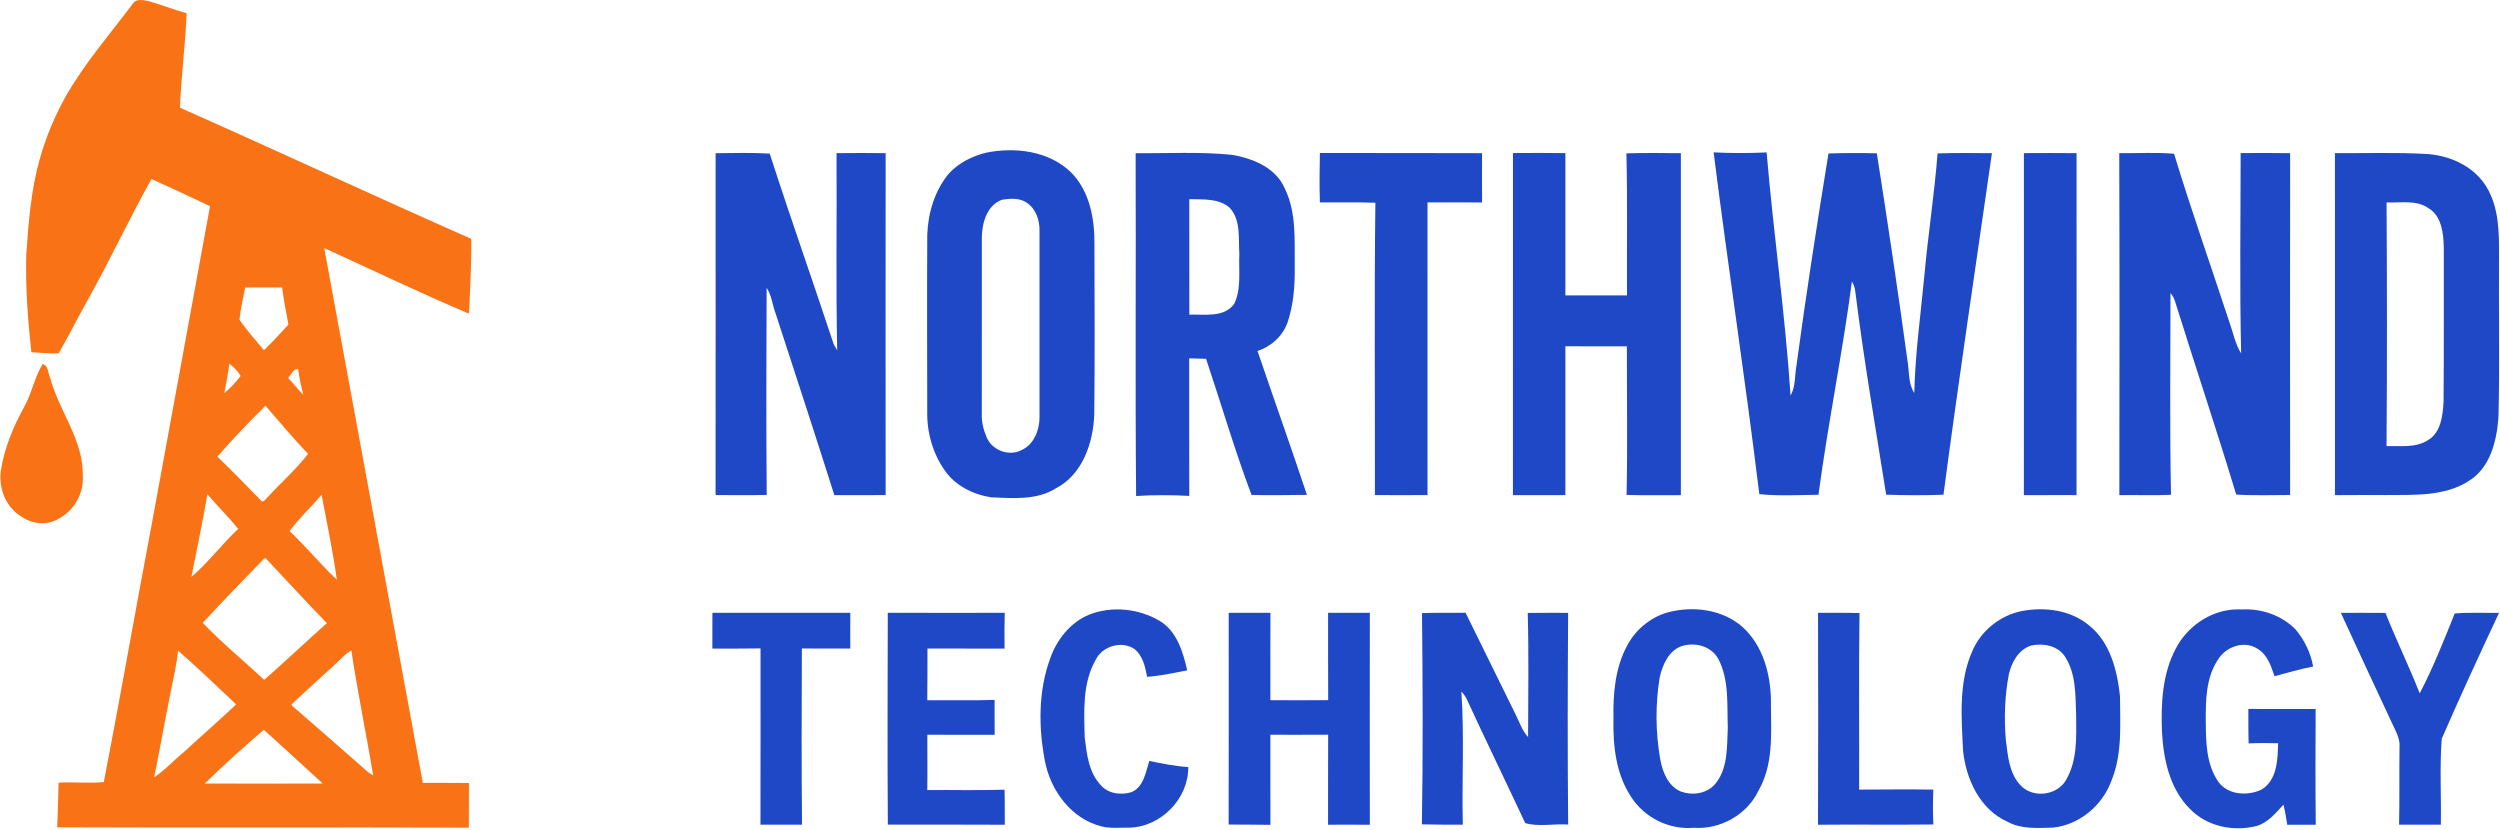 <svg width="1431" height="475" viewBox="0 0 1431 475" fill="none" xmlns="http://www.w3.org/2000/svg">
<path d="M75.667 2.566C77.613 -1.034 82.147 -0.034 85.387 0.753C92.627 2.793 99.627 5.566 106.853 7.62C106.08 25.66 103.72 43.606 103 61.633C158.733 86.326 213.96 112.113 269.733 136.713C269.92 151.006 269.08 165.273 268.48 179.553C240.533 167.78 213.2 154.553 185.587 141.993C204.44 244.02 223.173 346.073 242.013 448.113C250.813 448.14 259.613 448.086 268.427 448.193C268.32 456.713 268.493 465.233 268.36 473.753C189.827 473.5 111.267 473.873 32.72 473.553C33.173 465.033 33.267 456.5 33.533 447.98C42.147 447.486 50.853 448.473 59.413 447.66C68.88 399.06 77.333 350.18 86.587 301.5C97.88 240.366 108.96 179.18 120.213 118.046C109.093 112.713 97.933 107.486 86.68 102.46C73.827 125.526 62.68 149.513 49.747 172.553C44.2 182.366 39.28 192.54 33.547 202.233C28.347 202.526 23.133 201.833 17.947 201.58C15.907 183.06 14.533 164.433 15.04 145.78C16.32 127.433 17.693 108.94 22.72 91.166C26.173 78.606 31.32 66.54 37.613 55.153C48.373 36.3 62.68 19.86 75.667 2.566ZM140.36 164.526C139.133 170.66 137.693 176.793 137.067 183.033C141.347 189.113 146.28 194.78 151.08 200.46C155.947 195.766 160.52 190.753 165.093 185.78C163.827 178.713 162.32 171.673 161.507 164.54C154.453 164.54 147.4 164.526 140.36 164.526ZM131.267 208.193C130.613 213.86 129.32 219.42 128.4 225.046C131.88 222.14 134.947 218.753 137.733 215.193C136.16 212.406 133.813 210.1 131.267 208.193ZM164.88 216.353C167.96 219.366 170.48 222.9 173.56 225.953C172.373 221.113 171.267 216.246 170.64 211.3C167.68 210.926 166.747 214.726 164.88 216.353ZM124.413 261.393C133.107 269.713 141.48 278.406 149.893 287.006C151.52 287.14 152.267 285.153 153.453 284.34C161 276.073 169.52 268.646 176.373 259.766C167.8 251.006 160.04 241.433 151.933 232.233C142.44 241.633 133.187 251.326 124.413 261.393ZM109.56 330.206C119.307 321.913 126.96 311.5 136.307 302.78C130.853 295.78 124.36 289.7 118.72 282.873C115.96 298.7 112.733 314.46 109.56 330.206ZM165.773 303.993C175.2 312.86 183.373 322.98 192.8 331.833C190.573 315.526 187.12 299.406 184.067 283.246C178.093 290.273 171.267 296.553 165.773 303.993ZM151.307 319.606C139.52 331.86 127.547 344.006 116.053 356.513C127.067 368.073 139.587 378.206 151.213 389.193C163.32 378.526 175.053 367.446 187.08 356.686C175.2 344.513 163.773 331.9 152.067 319.553L151.307 319.606ZM101.88 372.38C101.147 380.886 99 389.18 97.4 397.553C94.24 413.326 91.427 429.153 88.253 444.913C94.44 440.913 99.307 435.246 105.04 430.66C115 421.433 125.36 412.526 135.16 403.193C124.187 392.82 113.267 382.326 101.88 372.38ZM191.947 380.166C183.573 387.82 175.16 395.433 166.867 403.153L167.293 404.06C181.84 416.713 196.427 429.34 210.867 442.126C211.56 442.566 212.947 443.446 213.64 443.886C209.653 420.006 204.68 396.286 201.12 372.353C197.507 374.246 194.92 377.46 191.947 380.166ZM117.227 448.486C139.72 448.553 162.213 448.566 184.707 448.473C173.44 438.26 162.32 427.873 150.987 417.74C139.493 427.66 128.067 437.846 117.227 448.486Z" fill="#F97316"/>
<path d="M24.387 208.406C27.68 209.046 27.427 213.7 28.72 216.22C33.773 235.393 47.947 251.993 47.387 272.54C48.013 282.366 42.493 292.166 33.8 296.766C27.147 301.033 18.24 300.046 11.973 295.54C3.44 290.233 -0.773 279.686 0.413 269.886C2.347 256.766 7.507 244.393 13.88 232.846C18.227 225.073 19.76 215.98 24.387 208.406Z" fill="#F97316"/>
<path d="M564.507 87.387C581.008 84.065 599.931 86.341 612.651 98.253C623.609 108.917 626.619 125.069 626.454 139.771C626.527 172.203 626.711 204.617 626.362 237.05C625.811 253.349 619.718 271.611 604.337 279.559C593.324 286.423 579.888 285.157 567.536 284.698C557.166 283.138 546.777 278.072 540.757 269.225C533.8 259.424 530.46 247.2 530.753 235.233C530.698 201.515 530.588 167.798 530.772 134.081C531.267 121.563 535.14 108.752 543.363 99.079C548.961 93.114 556.615 89.314 564.507 87.387ZM573.501 114.332C564.874 117.525 562.121 127.584 561.993 135.88C561.956 169.634 561.993 203.388 561.974 237.142C561.828 241.73 563.021 246.3 564.838 250.504C567.976 257.772 577.539 261.369 584.605 257.68C591.745 254.597 595.013 246.3 595.013 238.959C595.013 203.388 595.013 167.835 595.013 132.264C595.233 126.189 592.938 119.452 587.689 116.02C583.559 113.139 578.218 113.634 573.501 114.332Z" fill="#1E48C6"/>
<path d="M980.879 87.204C990.974 87.736 1001.11 87.718 1011.22 87.24C1015.13 133.677 1021.86 179.894 1024.91 226.404C1027.83 221.32 1027.26 215.153 1028.25 209.555C1033.72 168.881 1040.04 128.336 1046.62 87.846C1055.84 87.552 1065.07 87.516 1074.3 87.754C1080.49 127.272 1086.45 166.825 1091.85 206.453C1092.93 212.602 1092.16 219.485 1095.74 224.917C1096.24 202.562 1099.36 180.371 1101.47 158.125C1103.58 134.65 1107.23 111.303 1109.07 87.809C1119.42 87.516 1129.79 87.534 1140.18 87.681C1130.82 152.821 1121.07 217.924 1112.44 283.175C1101.5 283.578 1090.57 283.523 1079.64 283.156C1073.5 244.465 1066.83 205.847 1061.99 166.972C1061.77 164.88 1061.11 162.934 1060.04 161.154C1054.66 201.974 1046.35 242.391 1040.88 283.211C1029.59 283.303 1018.27 284.019 1007.03 282.844C999.068 217.539 989.102 152.472 980.879 87.204Z" fill="#1E48C6"/>
<path d="M409.614 87.699C419.929 87.644 430.262 87.277 440.578 87.919C452.343 124.39 465.154 160.53 477.177 196.927C477.672 197.845 478.7 199.662 479.214 200.579C478.406 162.953 479.085 125.308 478.829 87.663C488.189 87.608 497.568 87.497 506.948 87.663C506.892 152.913 506.874 218.145 506.948 283.377C497.146 283.505 487.363 283.34 477.58 283.432C466.549 248.521 455.133 213.758 443.808 178.958C442.046 174.259 441.697 168.991 438.816 164.788C438.65 204.287 438.54 243.786 438.871 283.285C429.124 283.523 419.36 283.413 409.595 283.358C409.669 218.145 409.632 152.913 409.614 87.699Z" fill="#1E48C6"/>
<path d="M650.039 87.681C668.375 87.864 686.785 86.745 705.066 88.617C716.997 90.581 730.212 95.922 735.351 107.761C742.216 121.673 740.931 137.532 741.096 152.564C741.28 163.283 740.435 174.167 737.058 184.391C734.36 192.265 727.642 198.34 719.805 200.891C729.11 228.386 738.93 255.716 748.089 283.266C737.517 283.303 726.926 283.615 716.372 283.285C706.755 257.717 699.027 231.323 690.346 205.37C687.115 205.241 683.885 205.168 680.691 205.131C680.581 231.36 680.783 257.607 680.746 283.854C670.615 283.321 660.446 283.266 650.315 283.909C649.727 218.512 650.296 153.096 650.039 87.681ZM680.765 114.001C680.746 136.045 680.746 158.07 680.783 180.114C689.428 179.784 700.441 182.023 706.424 174.002C710.701 165.1 708.939 154.803 709.398 145.241C708.792 136.43 710.371 126.023 703.91 118.957C697.632 113.359 688.565 114.258 680.765 114.001Z" fill="#1E48C6"/>
<path d="M755.504 87.589C786.432 87.663 817.377 87.516 848.323 87.681C848.305 97.078 848.268 106.494 848.341 115.892C837.934 115.818 827.509 115.855 817.102 115.855C817.12 171.689 817.065 227.542 817.12 283.377C807.08 283.468 797.04 283.377 787 283.377C787.111 227.597 786.56 171.818 787.276 116.039C776.685 115.708 766.095 115.892 755.523 115.873C755.155 106.439 755.339 97.005 755.504 87.589Z" fill="#1E48C6"/>
<path d="M866.017 87.607C876.002 87.497 886.023 87.534 896.026 87.644C896.026 114.79 896.026 141.937 896.026 169.083C907.773 169.083 919.52 169.083 931.285 169.083C931.157 141.992 931.616 114.864 930.955 87.773C941.344 87.461 951.732 87.607 962.121 87.681C962.084 152.931 962.084 218.181 962.121 283.432C951.751 283.34 941.399 283.634 931.047 283.285C931.671 254.945 931.175 226.588 931.23 198.248C919.483 198.193 907.755 198.34 896.026 198.193C896.026 226.588 896.008 255 896.026 283.395C886.023 283.432 876.02 283.377 865.998 283.413C865.998 218.145 866.035 152.876 866.017 87.607Z" fill="#1E48C6"/>
<path d="M1158.48 87.644C1168.52 87.497 1178.58 87.644 1188.63 87.662C1188.6 152.913 1188.71 218.163 1188.6 283.413C1178.56 283.266 1168.5 283.505 1158.46 283.395C1158.53 218.145 1158.5 152.894 1158.48 87.644Z" fill="#1E48C6"/>
<path d="M1213.06 87.644C1223.51 87.791 1233.99 87.112 1244.43 88.011C1254.36 120.646 1265.76 152.858 1276.39 185.272C1278.41 190.98 1279.56 197.092 1282.83 202.305C1281.93 164.091 1282.54 125.858 1282.54 87.626C1291.97 87.552 1301.42 87.516 1310.87 87.681C1310.8 152.894 1310.82 218.126 1310.87 283.34C1300.58 283.321 1290.26 283.744 1280 283.083C1269.25 247.512 1257.43 212.235 1246.34 176.755C1245.28 173.672 1244.71 170.239 1242.39 167.798C1242.32 206.251 1241.95 244.759 1242.67 283.211C1232.81 283.707 1222.96 283.23 1213.12 283.413C1213.21 218.163 1213.27 152.894 1213.06 87.644Z" fill="#1E48C6"/>
<path d="M1336.52 87.644C1353.66 87.773 1370.84 87.167 1387.96 88.085C1401.56 88.635 1415.61 94.747 1423.02 106.586C1430.53 118.645 1430.51 133.347 1430.44 147.076C1430.22 177.673 1430.91 208.288 1430.12 238.904C1429.13 252.284 1425.5 267.555 1413.35 275.172C1399.34 284.294 1381.87 283.211 1365.88 283.358C1356.1 283.395 1346.32 283.285 1336.53 283.413C1336.53 218.145 1336.55 152.894 1336.52 87.644ZM1366.07 115.873C1366.34 162.384 1366.4 208.876 1366.05 255.368C1374.01 255.166 1382.71 256.469 1389.82 251.935C1397.31 247.42 1398.26 237.711 1398.7 229.818C1398.94 200.359 1398.76 170.9 1398.83 141.441C1398.59 133.457 1397.64 123.711 1390.07 119.14C1382.97 114.24 1374.09 116.24 1366.07 115.873Z" fill="#1E48C6"/>
<path d="M623.664 351.747C636.604 346.718 651.838 348.37 663.75 355.363C673.68 361.291 677.112 373.13 679.572 383.702C671.955 385.171 664.356 386.896 656.61 387.41C655.546 381.72 654.169 375.424 649.47 371.57C642.165 366.523 631.061 369.753 627.206 377.627C619.479 391.099 620.507 407.196 620.892 422.155C622.067 431.681 623.187 442.29 630.216 449.54C634.438 454.422 641.816 455.248 647.708 453.413C654.665 450.421 655.839 441.978 657.858 435.535C665.218 437.096 672.634 438.582 680.159 439.06C680.398 457.102 664.503 473.309 646.552 473.749C641.211 473.639 635.741 474.355 630.51 473.034C613.275 468.684 601.528 452.807 598.169 435.939C594.407 416.539 594.242 395.816 601.069 377.058C604.832 366.119 612.743 356.116 623.664 351.747Z" fill="#1E48C6"/>
<path d="M957.312 349.893C972.032 346.736 988.9 349.746 999.601 360.998C1010.36 372.378 1013.99 388.786 1013.68 404.039C1013.83 420.301 1015.04 437.628 1006.69 452.311C1000.21 466.261 984.715 474.961 969.463 473.823C955.495 475.089 941.252 468.023 933.708 456.221C924.953 443.116 923.191 426.744 923.558 411.363C923.246 397.193 924.494 382.326 931.322 369.643C936.553 359.676 946.189 352.077 957.312 349.893ZM962.745 369.79C955.091 372.341 951.64 380.619 949.97 387.887C947.511 403.305 947.602 419.108 950.301 434.508C951.567 441.574 954.504 449.301 961.35 452.734C968.325 455.744 977.502 454.422 982.274 448.127C989.139 439.298 988.441 427.423 988.992 416.869C988.496 403.599 989.91 389.3 983.541 377.131C979.484 369.826 970.399 367.459 962.745 369.79Z" fill="#1E48C6"/>
<path d="M1157.34 349.746C1170.43 347.305 1184.91 349.104 1195.5 357.749C1207.85 367.403 1211.91 383.666 1213.49 398.551C1213.56 414.703 1214.88 431.461 1208.62 446.768C1203.52 461.011 1190.27 472.171 1175.11 473.731C1166.37 473.915 1157.14 474.759 1149.19 470.409C1133.42 463.489 1125.37 446.108 1123.66 429.772C1122.74 410.757 1121 390.604 1128.94 372.745C1133.86 360.998 1144.89 352.261 1157.34 349.746ZM1162.66 369.496C1155.47 371.754 1151.41 379.077 1149.85 386.033C1147.48 398.368 1147.1 411.051 1148.14 423.55C1149.32 432.617 1150 442.877 1156.79 449.76C1163.91 457.065 1177.53 455.34 1182.6 446.456C1189.09 435.425 1188.51 421.953 1188.38 409.6C1187.95 398.037 1188.49 385.354 1181.68 375.369C1177.38 369.404 1169.47 368.101 1162.66 369.496Z" fill="#1E48C6"/>
<path d="M1245.28 371.515C1252.29 357.639 1267.52 347.838 1283.25 348.865C1294.5 348.186 1306.23 352.279 1314.12 360.447C1319.12 366.467 1322.68 373.791 1324.03 381.518C1316.56 382.968 1309.28 385.116 1301.94 387.061C1299.92 381.224 1297.84 374.598 1292.13 371.331C1284.63 366.376 1274.02 370.157 1269.6 377.517C1262.6 387.979 1262.51 401.047 1262.58 413.18C1262.69 424.743 1262.84 437.297 1269.61 447.246C1274.95 455.083 1286.5 455.78 1294.45 451.981C1303.5 446.548 1303.75 434.783 1303.99 425.422C1298.36 425.33 1292.74 425.202 1287.12 425.55C1286.89 418.961 1287.01 412.372 1286.96 405.801C1299.79 405.911 1312.62 405.801 1325.47 405.838C1325.37 427.918 1325.3 449.999 1325.54 472.079C1320.09 472.079 1314.64 472.024 1309.22 472.098C1308.67 468.225 1307.94 464.389 1307.08 460.589C1302.54 465.398 1298.17 470.96 1291.53 472.832C1278.3 476.136 1263.28 473.07 1253.59 463.085C1241.92 451.54 1238.36 434.636 1237.51 418.833C1236.89 402.828 1237.68 385.997 1245.28 371.515Z" fill="#1E48C6"/>
<path d="M407.778 350.756C434.08 350.811 460.401 350.811 486.721 350.756C486.648 357.565 486.666 364.393 486.721 371.221C477.489 371.184 468.238 371.295 458.987 371.184C458.84 404.792 458.749 438.417 459.079 472.024C451.15 472.006 443.221 472.006 435.292 472.024C435.365 438.399 435.328 404.773 435.328 371.148C426.133 371.313 416.955 371.203 407.76 371.276C407.815 364.43 407.797 357.602 407.778 350.756Z" fill="#1E48C6"/>
<path d="M508.159 350.756C530.46 350.848 552.779 350.774 575.098 350.774C574.914 357.602 574.951 364.43 575.006 371.276C560.304 371.295 545.584 371.258 530.882 371.203C530.827 381.078 530.937 390.952 530.772 400.809C543.62 400.754 556.468 401.029 569.316 400.643C569.335 407.288 569.28 413.951 569.353 420.595C556.505 420.54 543.657 420.595 530.809 420.576C530.79 431.112 530.955 441.666 530.772 452.22C545.51 452.128 560.249 452.495 574.988 452.018C575.226 458.699 575.061 465.38 575.135 472.079C552.816 471.987 530.497 471.987 508.196 472.006C507.92 431.589 508.067 391.173 508.159 350.756Z" fill="#1E48C6"/>
<path d="M703.304 350.774C711.27 350.793 719.236 350.811 727.202 350.756C727.128 367.44 727.183 384.106 727.165 400.79C738.196 400.864 749.209 400.827 760.258 400.772C760.13 384.106 760.258 367.422 760.203 350.756C768.169 350.793 776.135 350.811 784.101 350.756C784.046 391.209 784.027 431.663 784.101 472.098C776.135 471.987 768.151 472.024 760.185 472.079C760.258 454.899 760.13 437.72 760.24 420.54C749.209 420.54 738.196 420.65 727.165 420.576C727.183 437.756 727.128 454.936 727.202 472.134C719.218 472.006 711.252 472.006 703.286 471.969C703.359 431.571 703.304 391.173 703.304 350.774Z" fill="#1E48C6"/>
<path d="M813.963 350.94C822.26 350.627 830.574 350.884 838.889 350.738C848.433 370.083 857.904 389.484 867.467 408.83C869.706 413.253 871.248 418.154 874.68 421.898C874.717 398.221 875.139 374.525 874.478 350.866C882.187 350.701 889.878 350.811 897.605 350.793C897.33 391.191 897.219 431.589 897.623 471.969C889.511 471.4 880.7 473.382 873.028 471.143C861.96 447.374 850.434 423.807 839.476 400.001C838.687 398.441 837.696 397.083 836.484 395.89C838.228 421.201 836.705 446.658 837.31 472.042C829.491 472.024 821.691 472.079 813.89 471.859C814.569 431.571 814.349 391.228 813.963 350.94Z" fill="#1E48C6"/>
<path d="M1040.64 350.774C1048.55 350.848 1056.46 350.664 1064.39 350.921C1063.9 384.602 1064.3 418.282 1064.17 451.963C1078.32 451.944 1092.47 451.724 1106.63 451.963C1106.39 458.607 1106.31 465.27 1106.68 471.932C1084.66 472.189 1062.65 471.877 1040.62 472.079C1040.75 431.644 1040.79 391.209 1040.64 350.774Z" fill="#1E48C6"/>
<path d="M1339.91 350.793C1348.41 350.793 1356.93 350.756 1365.44 350.829C1371.61 366.321 1378.9 381.371 1385.06 396.862C1392.74 382.16 1398.9 366.559 1405.09 351.141C1413.53 350.462 1421.99 350.921 1430.45 350.793C1419.26 374.709 1408.14 398.661 1397.64 422.889C1396.41 439.17 1397.42 455.689 1397.14 472.042C1389.16 472.024 1381.19 472.006 1373.24 472.042C1373.56 457.285 1373.28 442.547 1373.48 427.79C1373.96 422.651 1371.11 418.227 1369.11 413.749C1359.28 392.806 1349.58 371.809 1339.91 350.793Z" fill="#1E48C6"/>
</svg>
